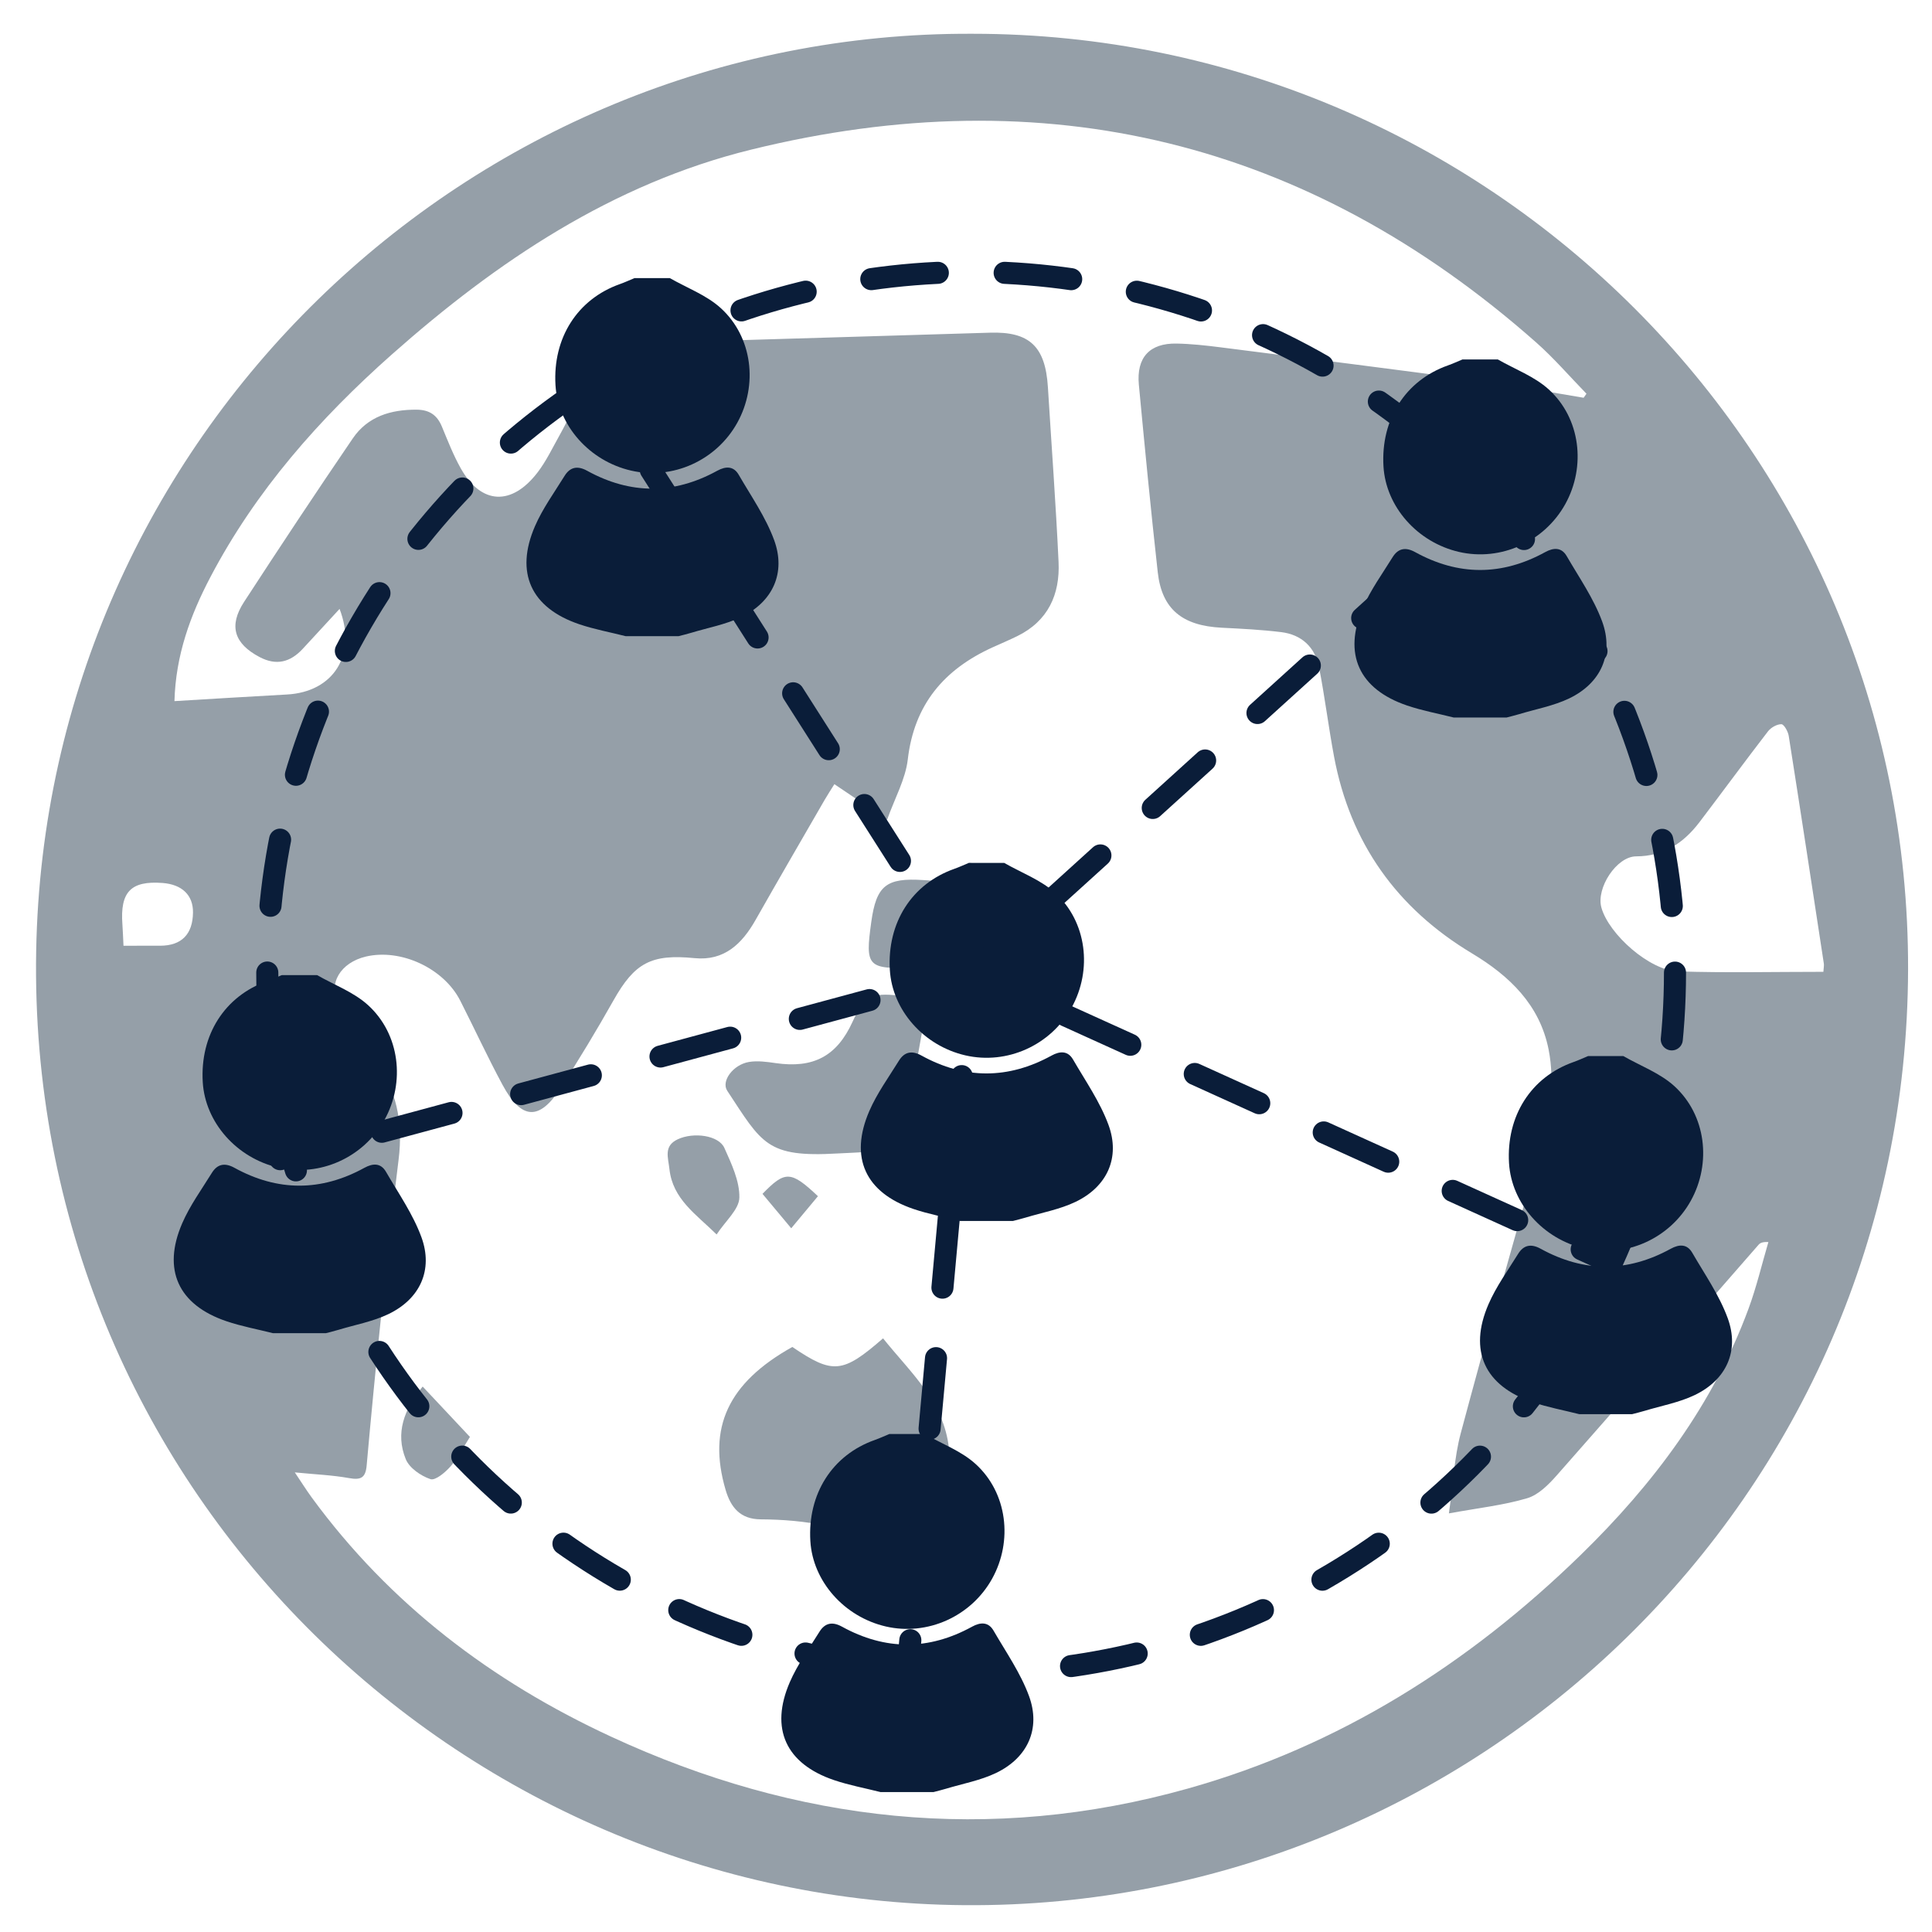<?xml version="1.0" encoding="utf-8"?>
<!-- Generator: Adobe Illustrator 16.0.0, SVG Export Plug-In . SVG Version: 6.00 Build 0)  -->
<!DOCTYPE svg PUBLIC "-//W3C//DTD SVG 1.1//EN" "http://www.w3.org/Graphics/SVG/1.1/DTD/svg11.dtd">
<svg version="1.1" xmlns="http://www.w3.org/2000/svg" xmlns:xlink="http://www.w3.org/1999/xlink" x="0px" y="0px" width="350px"
	 height="350px" viewBox="0 0 350 350" enable-background="new 0 0 350 350" xml:space="preserve">
<g id="レイヤー_5">
	<g>
		<path fill-rule="evenodd" clip-rule="evenodd" fill="#959FA8" d="M176.187,6.117c93.476,0,169.717,76.028,169.479,169.483
			c-0.243,95.999-78.672,170.235-170.94,169.54C82.884,344.449,4.804,269.073,6.555,172.24C8.233,79.417,84.638,5.696,176.187,6.117
			z M262.482,274.163c0.771-5.424,0.966-10.103,2.146-14.517c4.612-17.253,9.467-34.439,14.38-51.609
			c1.688-5.899,2.73-11.833,1.542-17.875c-1.599-8.129-7.084-13.368-13.892-17.454c-13.62-8.176-22.05-20.006-24.983-35.648
			c-1.004-5.355-1.667-10.775-2.706-16.123c-0.715-3.676-3.139-5.968-6.888-6.425c-3.565-0.435-7.166-0.614-10.756-0.794
			c-7.15-0.36-10.843-3.364-11.587-10.042c-1.261-11.316-2.354-22.651-3.424-33.987c-0.464-4.921,1.957-7.541,6.828-7.449
			c2.664,0.05,5.333,0.346,7.981,0.682c15.775,2.004,31.554,3.993,47.314,6.117c6.174,0.833,12.303,2.003,18.451,3.02
			c0.172-0.244,0.344-0.487,0.516-0.731c-3.034-3.113-5.881-6.436-9.129-9.305c-41.293-36.476-88.843-48.057-142.223-34.908
			c-25.072,6.177-45.987,20.194-65.065,37.099c-13.137,11.641-24.653,24.679-32.876,40.341c-3.621,6.897-6.28,14.117-6.507,22.461
			c6.969-0.412,13.666-0.837,20.366-1.198c8.446-0.455,12.737-7.199,9.547-15.507c-2.281,2.474-4.472,4.857-6.672,7.232
			c-2.238,2.416-4.77,3.102-7.821,1.49c-4.588-2.424-5.649-5.627-2.806-9.996c6.466-9.936,13.013-19.821,19.691-29.614
			c2.71-3.975,6.891-5.239,11.584-5.204c2.283,0.018,3.689,0.969,4.551,3.044c1.065,2.565,2.077,5.18,3.431,7.593
			c3.687,6.573,9.231,6.86,13.936,0.696c1.537-2.014,2.651-4.357,3.896-6.584c1.7-3.037,3.108-6.266,5.061-9.126
			c2.844-4.168,6.667-7.183,11.966-7.539c4.637-0.312,9.286-0.477,13.932-0.621c15.688-0.487,31.378-0.915,47.065-1.411
			c7.153-0.226,10.049,2.456,10.507,9.881c0.651,10.554,1.438,21.102,1.931,31.664c0.274,5.884-1.899,10.691-7.492,13.432
			c-1.459,0.715-2.959,1.347-4.439,2.019c-8.798,3.989-14.226,10.348-15.384,20.312c-0.418,3.601-2.359,7.025-3.745,10.922
			c-3.681-2.481-6.533-4.403-9.552-6.439c-0.685,1.101-1.254,1.96-1.769,2.852c-4.18,7.242-8.385,14.47-12.509,21.744
			c-2.458,4.336-5.671,7.454-11.055,6.92c-7.839-0.776-10.849,0.839-14.689,7.661c-3.018,5.361-6.206,10.638-9.534,15.813
			c-3.884,6.039-7.116,5.876-10.566-0.528c-2.696-5.003-5.08-10.174-7.656-15.242c-2.987-5.876-10.758-9.48-17.094-7.99
			c-4.577,1.076-6.932,4.942-4.942,8.418c1.955,3.415,3.955,6.843,6.321,9.974c4.188,5.542,5.4,11.622,4.547,18.396
			c-1.175,9.331-2.158,18.688-3.135,28.043c-0.953,9.123-1.839,18.253-2.653,27.39c-0.198,2.228-1.068,2.642-3.176,2.262
			c-3.01-0.543-6.096-0.665-9.839-1.036c1.294,1.924,2.138,3.277,3.078,4.561c14.147,19.33,32.633,33.316,54.188,43.299
			c33.677,15.597,68.628,19.501,104.538,9.412c27.399-7.698,50.857-22.547,71.17-42.337c13.115-12.777,23.964-27.211,30.377-44.579
			c1.453-3.936,2.416-8.052,3.604-12.085c-1.13-0.051-1.513,0.183-1.794,0.505c-12.17,13.923-24.298,27.881-36.532,41.746
			c-1.49,1.688-3.342,3.557-5.377,4.16C272.368,272.692,267.844,273.181,262.482,274.163z M330.324,176.054
			c0.049-0.787,0.135-1.143,0.083-1.478c-2.1-13.762-4.194-27.523-6.364-41.272c-0.126-0.797-0.864-2.103-1.327-2.106
			c-0.821-0.007-1.9,0.61-2.434,1.302c-4.188,5.433-8.242,10.967-12.394,16.426c-2.875,3.782-6.452,6.197-11.482,6.212
			c-3.56,0.01-7.291,5.766-6.296,9.29c1.37,4.854,8.738,11.386,13.859,11.549C312.667,176.254,321.379,176.054,330.324,176.054z
			 M22.372,171.328c2.297,0,4.475,0.006,6.652-0.001c3.865-0.012,5.892-2.067,5.939-6.014c0.038-3.14-1.974-5.088-5.526-5.355
			c-5.723-0.429-7.695,1.61-7.263,7.496C22.256,168.584,22.291,169.719,22.372,171.328z"/>
		<path fill-rule="evenodd" clip-rule="evenodd" fill="#959FA8" d="M143.539,244.014c7.352,4.983,9.108,4.82,16.435-1.561
			c4.896,6.125,11.03,11.452,11.936,19.95c0.727,6.818-1.912,12.456-6.306,17.474c-1.429,1.631-2.961,1.653-4.65,0.711
			c-7.204-4.022-15.046-5.298-23.148-5.345c-3.701-0.021-5.425-2.169-6.356-5.337C128.136,258.631,131.905,250.511,143.539,244.014z
			"/>
		<path fill-rule="evenodd" clip-rule="evenodd" fill="#959FA8" d="M168.054,181.333c-1.197,6.468-2.243,12.822-3.573,19.115
			c-1.529,7.239-2.631,8.049-9.965,8.379c-0.927,0.041-1.854,0.08-2.78,0.134c-12.862,0.75-13.682-1.79-19.991-11.36
			c-1.141-1.731,1.05-4.729,3.942-5.217c1.554-0.261,3.232-0.022,4.823,0.208c6.843,0.991,11.085-1.248,13.926-7.462
			c2.097-4.586,3.379-5.347,8.369-4.767C164.395,180.547,165.96,180.938,168.054,181.333z"/>
		<path fill-rule="evenodd" clip-rule="evenodd" fill="#959FA8" d="M165.77,175.293c-8.659,0.311-9.056-0.131-7.93-8.266
			c0.913-6.599,2.71-8.045,9.441-7.592c0.579,0.039,1.16,0.062,1.734,0.141c6.923,0.94,6.923,0.943,6.459,8.09
			c-0.407,6.293-1.796,7.596-8.134,7.627C166.643,175.297,165.946,175.293,165.77,175.293z"/>
		<path fill-rule="evenodd" clip-rule="evenodd" fill="#959FA8" d="M129.821,223.635c-3.754-3.69-7.961-6.413-8.548-11.86
			c-0.225-2.082-1.091-4.164,1.5-5.379c2.883-1.352,7.43-0.725,8.454,1.562c1.286,2.869,2.777,6.008,2.715,9
			C133.899,219.089,131.439,221.171,129.821,223.635z"/>
		<path fill-rule="evenodd" clip-rule="evenodd" fill="#959FA8" d="M76.568,251.187c2.992,3.187,5.744,6.119,8.564,9.123
			c-1.185,1.857-2.124,3.759-3.473,5.301c-0.96,1.099-2.784,2.646-3.672,2.35c-1.742-0.581-3.827-2.016-4.48-3.621
			C71.589,259.625,73.183,255.328,76.568,251.187z"/>
		<path fill-rule="evenodd" clip-rule="evenodd" fill="#959FA8" d="M143.339,222.513c-1.852-2.217-3.526-4.223-5.207-6.236
			c4.097-4.211,5.111-4.226,10.046,0.427C146.688,218.493,145.177,220.306,143.339,222.513z"/>
	</g>
</g>
<g id="レイヤー_3">
	<g>
		<g>
			<path fill-rule="evenodd" clip-rule="evenodd" fill="#0A1D39" d="M263.344,129.983c-2.816-0.713-5.693-1.24-8.435-2.17
				c-8.713-2.961-11.649-9.318-8.001-17.736c1.392-3.217,3.509-6.121,5.366-9.125c1.001-1.619,2.351-1.891,4.087-0.934
				c7.837,4.322,15.718,4.316,23.561,0.006c1.571-0.863,2.981-0.871,3.905,0.725c2.252,3.887,4.885,7.662,6.415,11.83
				c2.173,5.924-0.239,11.195-5.964,13.943c-2.826,1.357-6.029,1.936-9.066,2.854c-0.748,0.225-1.512,0.406-2.27,0.607
				C269.742,129.983,266.542,129.983,263.344,129.983z"/>
			<path fill-rule="evenodd" clip-rule="evenodd" fill="#0A1D39" d="M271.342,65.115c3.101,1.776,6.633,3.077,9.216,5.422
				c5.786,5.25,6.784,13.985,3.005,20.79c-3.801,6.842-11.715,10.4-19.256,8.658c-7.543-1.744-13.236-8.186-13.675-15.473
				c-0.516-8.557,3.981-15.599,11.681-18.317c0.893-0.315,1.754-0.718,2.63-1.08C267.076,65.115,269.209,65.115,271.342,65.115z"/>
		</g>
		<g>
			<path fill-rule="evenodd" clip-rule="evenodd" fill="#0A1D39" d="M263.784,128.819c-2.559-0.648-5.175-1.127-7.667-1.973
				c-7.919-2.693-10.59-8.471-7.273-16.125c1.266-2.922,3.189-5.564,4.878-8.293c0.911-1.473,2.139-1.719,3.716-0.85
				c7.124,3.928,14.29,3.924,21.42,0.004c1.428-0.783,2.71-0.789,3.549,0.66c2.048,3.533,4.442,6.965,5.831,10.754
				c1.978,5.385-0.216,10.178-5.42,12.676c-2.569,1.236-5.481,1.758-8.242,2.594c-0.681,0.205-1.376,0.369-2.064,0.553
				C269.602,128.819,266.693,128.819,263.784,128.819z"/>
			<path fill-rule="evenodd" clip-rule="evenodd" fill="#0A1D39" d="M271.057,66.764c2.818,1.613,6.029,2.797,8.379,4.929
				c5.258,4.775,6.166,12.712,2.73,18.9c-3.455,6.219-10.65,9.455-17.506,7.871c-6.856-1.586-12.032-7.441-12.431-14.066
				c-0.47-7.779,3.619-14.181,10.618-16.652c0.811-0.286,1.595-0.652,2.392-0.981C267.179,66.764,269.117,66.764,271.057,66.764z"/>
		</g>
	</g>
	<g>
		<g>
			<path fill-rule="evenodd" clip-rule="evenodd" fill="#0A1D39" d="M173.916,221.188c-2.816-0.713-5.693-1.24-8.435-2.17
				c-8.713-2.961-11.649-9.318-8.001-17.736c1.392-3.217,3.509-6.121,5.366-9.125c1.001-1.619,2.351-1.891,4.087-0.934
				c7.837,4.322,15.718,4.316,23.561,0.006c1.571-0.863,2.981-0.871,3.905,0.725c2.252,3.887,4.885,7.662,6.415,11.83
				c2.173,5.924-0.239,11.195-5.964,13.943c-2.826,1.357-6.029,1.936-9.066,2.854c-0.748,0.225-1.512,0.406-2.27,0.607
				C180.314,221.188,177.114,221.188,173.916,221.188z"/>
			<path fill-rule="evenodd" clip-rule="evenodd" fill="#0A1D39" d="M181.914,156.32c3.101,1.776,6.633,3.077,9.216,5.422
				c5.786,5.25,6.784,13.984,3.005,20.789c-3.801,6.842-11.715,10.4-19.256,8.658c-7.543-1.744-13.236-8.186-13.675-15.473
				c-0.516-8.557,3.981-15.6,11.681-18.317c0.893-0.315,1.754-0.718,2.63-1.08C177.648,156.32,179.781,156.32,181.914,156.32z"/>
		</g>
		<g>
			<path fill-rule="evenodd" clip-rule="evenodd" fill="#0A1D39" d="M174.356,220.023c-2.559-0.648-5.175-1.127-7.667-1.973
				c-7.919-2.693-10.59-8.471-7.273-16.125c1.266-2.922,3.189-5.564,4.878-8.293c0.911-1.473,2.139-1.719,3.716-0.85
				c7.124,3.928,14.29,3.924,21.42,0.004c1.428-0.783,2.71-0.789,3.549,0.66c2.048,3.533,4.442,6.965,5.831,10.754
				c1.978,5.385-0.216,10.178-5.42,12.676c-2.569,1.236-5.481,1.758-8.242,2.594c-0.681,0.205-1.376,0.369-2.064,0.553
				C180.174,220.023,177.266,220.023,174.356,220.023z"/>
			<path fill-rule="evenodd" clip-rule="evenodd" fill="#0A1D39" d="M181.629,157.968c2.818,1.613,6.029,2.797,8.379,4.928
				c5.258,4.775,6.166,12.713,2.73,18.9c-3.455,6.219-10.65,9.455-17.506,7.871c-6.856-1.586-12.032-7.441-12.431-14.066
				c-0.47-7.779,3.619-14.182,10.618-16.652c0.811-0.286,1.595-0.652,2.392-0.981C177.751,157.968,179.689,157.968,181.629,157.968z
				"/>
		</g>
	</g>
	<g>
		<g>
			<path fill-rule="evenodd" clip-rule="evenodd" fill="#0A1D39" d="M159.515,324.65c-2.816-0.713-5.693-1.24-8.435-2.17
				c-8.713-2.961-11.649-9.318-8.001-17.736c1.392-3.217,3.509-6.121,5.366-9.125c1.001-1.619,2.351-1.891,4.087-0.934
				c7.837,4.322,15.718,4.316,23.561,0.006c1.57-0.863,2.98-0.871,3.904,0.725c2.252,3.887,4.885,7.662,6.416,11.83
				c2.172,5.924-0.24,11.195-5.965,13.943c-2.826,1.357-6.029,1.936-9.066,2.854c-0.748,0.225-1.512,0.406-2.27,0.607
				C165.914,324.65,162.713,324.65,159.515,324.65z"/>
			<path fill-rule="evenodd" clip-rule="evenodd" fill="#0A1D39" d="M167.513,259.783c3.101,1.775,6.633,3.076,9.215,5.422
				c5.787,5.25,6.785,13.984,3.006,20.789c-3.801,6.842-11.715,10.4-19.256,8.658c-7.543-1.744-13.236-8.186-13.675-15.473
				c-0.516-8.557,3.981-15.6,11.681-18.316c0.893-0.316,1.754-0.719,2.63-1.08C163.248,259.783,165.38,259.783,167.513,259.783z"/>
		</g>
		<g>
			<path fill-rule="evenodd" clip-rule="evenodd" fill="#0A1D39" d="M159.956,323.486c-2.559-0.648-5.175-1.127-7.667-1.973
				c-7.919-2.693-10.59-8.471-7.273-16.125c1.266-2.922,3.189-5.564,4.878-8.293c0.911-1.473,2.139-1.719,3.716-0.85
				c7.124,3.928,14.29,3.924,21.42,0.004c1.428-0.783,2.709-0.789,3.549,0.66c2.047,3.533,4.441,6.965,5.83,10.754
				c1.979,5.385-0.215,10.178-5.42,12.676c-2.568,1.236-5.481,1.758-8.242,2.594c-0.681,0.205-1.376,0.369-2.064,0.553
				C165.773,323.486,162.865,323.486,159.956,323.486z"/>
			<path fill-rule="evenodd" clip-rule="evenodd" fill="#0A1D39" d="M167.228,261.432c2.818,1.613,6.029,2.797,8.379,4.928
				c5.258,4.775,6.167,12.713,2.731,18.9c-3.456,6.219-10.651,9.455-17.506,7.871c-6.856-1.586-12.032-7.441-12.431-14.066
				c-0.47-7.779,3.619-14.182,10.618-16.652c0.811-0.285,1.595-0.652,2.392-0.98C163.35,261.432,165.289,261.432,167.228,261.432z"
				/>
		</g>
	</g>
	<g>
		<g>
			<path fill-rule="evenodd" clip-rule="evenodd" fill="#0A1D39" d="M49.443,241.518c-2.816-0.713-5.693-1.24-8.435-2.17
				c-8.713-2.961-11.649-9.318-8.001-17.736c1.392-3.217,3.509-6.121,5.366-9.125c1.001-1.619,2.351-1.891,4.087-0.934
				c7.837,4.322,15.718,4.316,23.561,0.006c1.571-0.863,2.981-0.871,3.905,0.725c2.252,3.887,4.885,7.662,6.415,11.83
				c2.173,5.924-0.239,11.195-5.964,13.943c-2.826,1.357-6.029,1.936-9.066,2.854c-0.748,0.225-1.512,0.406-2.27,0.607
				C55.842,241.518,52.642,241.518,49.443,241.518z"/>
			<path fill-rule="evenodd" clip-rule="evenodd" fill="#0A1D39" d="M57.441,176.65c3.101,1.775,6.633,3.076,9.216,5.422
				c5.786,5.25,6.784,13.984,3.005,20.789c-3.801,6.842-11.715,10.4-19.256,8.658c-7.543-1.744-13.236-8.186-13.675-15.473
				c-0.516-8.557,3.981-15.6,11.681-18.316c0.893-0.316,1.754-0.719,2.63-1.08C53.176,176.65,55.309,176.65,57.441,176.65z"/>
		</g>
		<g>
			<path fill-rule="evenodd" clip-rule="evenodd" fill="#0A1D39" d="M49.884,240.354c-2.559-0.648-5.175-1.127-7.667-1.973
				c-7.919-2.693-10.59-8.471-7.273-16.125c1.266-2.922,3.189-5.564,4.878-8.293c0.911-1.473,2.139-1.719,3.716-0.85
				c7.124,3.928,14.29,3.924,21.42,0.004c1.428-0.783,2.71-0.789,3.549,0.66c2.048,3.533,4.442,6.965,5.831,10.754
				c1.978,5.385-0.216,10.178-5.42,12.676c-2.569,1.236-5.481,1.758-8.242,2.594c-0.681,0.205-1.376,0.369-2.064,0.553
				C55.701,240.354,52.793,240.354,49.884,240.354z"/>
			<path fill-rule="evenodd" clip-rule="evenodd" fill="#0A1D39" d="M57.156,178.299c2.818,1.613,6.029,2.797,8.379,4.928
				c5.258,4.775,6.166,12.713,2.73,18.9c-3.455,6.219-10.65,9.455-17.506,7.871c-6.856-1.586-12.032-7.441-12.431-14.066
				c-0.47-7.779,3.619-14.182,10.618-16.652c0.811-0.285,1.595-0.652,2.392-0.98C53.278,178.299,55.217,178.299,57.156,178.299z"/>
		</g>
	</g>
	<g>
		<g>
			<path fill-rule="evenodd" clip-rule="evenodd" fill="#0A1D39" d="M286.087,256.187c-2.816-0.713-5.693-1.24-8.435-2.17
				c-8.713-2.961-11.649-9.318-8.001-17.736c1.392-3.217,3.509-6.121,5.366-9.125c1.001-1.619,2.351-1.891,4.087-0.934
				c7.837,4.322,15.718,4.316,23.561,0.006c1.571-0.863,2.981-0.871,3.905,0.725c2.252,3.887,4.885,7.662,6.415,11.83
				c2.173,5.924-0.239,11.195-5.964,13.943c-2.826,1.357-6.029,1.936-9.066,2.854c-0.748,0.225-1.512,0.406-2.27,0.607
				C292.485,256.187,289.285,256.187,286.087,256.187z"/>
			<path fill-rule="evenodd" clip-rule="evenodd" fill="#0A1D39" d="M294.085,191.318c3.101,1.777,6.633,3.078,9.216,5.422
				c5.786,5.251,6.784,13.985,3.005,20.79c-3.801,6.842-11.715,10.4-19.256,8.658c-7.543-1.744-13.236-8.186-13.675-15.473
				c-0.516-8.557,3.981-15.599,11.681-18.317c0.893-0.314,1.754-0.717,2.63-1.08C289.819,191.318,291.952,191.318,294.085,191.318z"
				/>
		</g>
		<g>
			<path fill-rule="evenodd" clip-rule="evenodd" fill="#0A1D39" d="M286.527,255.022c-2.559-0.648-5.175-1.127-7.667-1.973
				c-7.919-2.693-10.59-8.471-7.273-16.125c1.266-2.922,3.189-5.564,4.878-8.293c0.911-1.473,2.139-1.719,3.716-0.85
				c7.124,3.928,14.29,3.924,21.42,0.004c1.428-0.783,2.71-0.789,3.549,0.66c2.048,3.533,4.442,6.965,5.831,10.754
				c1.978,5.385-0.216,10.178-5.42,12.676c-2.569,1.236-5.481,1.758-8.242,2.594c-0.681,0.205-1.376,0.369-2.064,0.553
				C292.345,255.022,289.437,255.022,286.527,255.022z"/>
			<path fill-rule="evenodd" clip-rule="evenodd" fill="#0A1D39" d="M293.8,192.967c2.818,1.613,6.029,2.797,8.379,4.93
				c5.258,4.774,6.166,12.712,2.73,18.899c-3.455,6.219-10.65,9.455-17.506,7.871c-6.856-1.586-12.032-7.441-12.431-14.066
				c-0.47-7.779,3.619-14.181,10.618-16.651c0.811-0.287,1.595-0.652,2.392-0.982C289.922,192.967,291.86,192.967,293.8,192.967z"/>
		</g>
	</g>
	<g>
		<g>
			<path fill-rule="evenodd" clip-rule="evenodd" fill="#0A1D39" d="M113.344,115.247c-2.816-0.713-5.693-1.24-8.435-2.17
				c-8.713-2.961-11.649-9.318-8.001-17.736c1.392-3.217,3.509-6.121,5.366-9.125c1.001-1.619,2.351-1.891,4.087-0.934
				c7.837,4.322,15.718,4.316,23.561,0.006c1.571-0.863,2.981-0.871,3.905,0.725c2.252,3.887,4.885,7.662,6.415,11.83
				c2.173,5.924-0.239,11.195-5.964,13.943c-2.826,1.357-6.029,1.936-9.066,2.854c-0.748,0.225-1.512,0.406-2.27,0.607
				C119.742,115.247,116.542,115.247,113.344,115.247z"/>
			<path fill-rule="evenodd" clip-rule="evenodd" fill="#0A1D39" d="M121.342,50.379c3.101,1.776,6.633,3.077,9.216,5.422
				c5.786,5.251,6.784,13.984,3.005,20.789c-3.801,6.842-11.715,10.401-19.256,8.659c-7.543-1.744-13.236-8.185-13.675-15.473
				c-0.516-8.557,3.981-15.599,11.681-18.316c0.893-0.315,1.754-0.718,2.63-1.08C117.076,50.379,119.209,50.379,121.342,50.379z"/>
		</g>
		<g>
			<path fill-rule="evenodd" clip-rule="evenodd" fill="#0A1D39" d="M113.784,114.083c-2.559-0.648-5.175-1.127-7.667-1.973
				c-7.919-2.693-10.59-8.471-7.273-16.125c1.266-2.922,3.189-5.564,4.878-8.293c0.911-1.473,2.139-1.719,3.716-0.85
				c7.124,3.928,14.29,3.924,21.42,0.004c1.428-0.783,2.71-0.789,3.549,0.66c2.048,3.533,4.442,6.965,5.831,10.754
				c1.978,5.385-0.216,10.178-5.42,12.676c-2.569,1.236-5.481,1.758-8.242,2.594c-0.681,0.205-1.376,0.369-2.064,0.553
				C119.602,114.083,116.693,114.083,113.784,114.083z"/>
			<path fill-rule="evenodd" clip-rule="evenodd" fill="#0A1D39" d="M121.057,52.027c2.818,1.613,6.029,2.797,8.379,4.929
				c5.258,4.774,6.166,12.712,2.73,18.899c-3.455,6.22-10.65,9.456-17.506,7.871c-6.856-1.585-12.032-7.441-12.431-14.066
				c-0.47-7.778,3.619-14.181,10.618-16.651c0.811-0.286,1.595-0.652,2.392-0.981C117.179,52.027,119.117,52.027,121.057,52.027z"/>
		</g>
	</g>
</g>
<g id="レイヤー_4">
	<g>
		
			<ellipse fill="none" stroke="#0A1D39" stroke-width="4" stroke-linecap="round" stroke-miterlimit="10" stroke-dasharray="12.111,12.111" cx="175.932" cy="176.199" rx="127.51" ry="126.915"/>
	</g>
	<g>
		<g>
			
				<line fill="none" stroke="#0A1D39" stroke-width="4" stroke-linecap="round" stroke-miterlimit="10" x1="175.932" y1="176.201" x2="170.139" y2="177.766"/>
			
				<line fill="none" stroke="#0A1D39" stroke-width="4" stroke-linecap="round" stroke-miterlimit="10" stroke-dasharray="13.073,13.073" x1="157.519" y1="181.173" x2="62.863" y2="206.73"/>
			
				<line fill="none" stroke="#0A1D39" stroke-width="4" stroke-linecap="round" stroke-miterlimit="10" x1="56.552" y1="208.434" x2="50.76" y2="209.998"/>
		</g>
	</g>
	<g>
		<g>
			
				<line fill="none" stroke="#0A1D39" stroke-width="4" stroke-linecap="round" stroke-miterlimit="10" x1="175.932" y1="176.201" x2="175.387" y2="182.177"/>
			
				<line fill="none" stroke="#0A1D39" stroke-width="4" stroke-linecap="round" stroke-miterlimit="10" stroke-dasharray="12.826,12.826" x1="174.224" y1="194.95" x2="165.496" y2="290.752"/>
			
				<line fill="none" stroke="#0A1D39" stroke-width="4" stroke-linecap="round" stroke-miterlimit="10" x1="164.914" y1="297.139" x2="164.369" y2="303.114"/>
		</g>
	</g>
	<g>
		<g>
			
				<line fill="none" stroke="#0A1D39" stroke-width="4" stroke-linecap="round" stroke-miterlimit="10" x1="175.932" y1="176.201" x2="181.396" y2="178.678"/>
			
				<line fill="none" stroke="#0A1D39" stroke-width="4" stroke-linecap="round" stroke-miterlimit="10" stroke-dasharray="12.826,12.826" x1="193.079" y1="183.973" x2="280.698" y2="223.686"/>
			
				<line fill="none" stroke="#0A1D39" stroke-width="4" stroke-linecap="round" stroke-miterlimit="10" x1="286.539" y1="226.333" x2="292.004" y2="228.81"/>
		</g>
	</g>
	<g>
		<g>
			
				<line fill="none" stroke="#0A1D39" stroke-width="4" stroke-linecap="round" stroke-miterlimit="10" x1="175.932" y1="176.201" x2="180.377" y2="172.171"/>
			
				<line fill="none" stroke="#0A1D39" stroke-width="4" stroke-linecap="round" stroke-miterlimit="10" stroke-dasharray="12.804,12.804" x1="189.862" y1="163.57" x2="261.006" y2="99.065"/>
			
				<line fill="none" stroke="#0A1D39" stroke-width="4" stroke-linecap="round" stroke-miterlimit="10" x1="265.748" y1="94.765" x2="270.193" y2="90.735"/>
		</g>
	</g>
	
		<line fill="none" stroke="#0A1D39" stroke-width="4" stroke-linecap="round" stroke-miterlimit="10" stroke-dasharray="12" x1="175.932" y1="176.201" x2="107.632" y2="69.017"/>
</g>
</svg>

